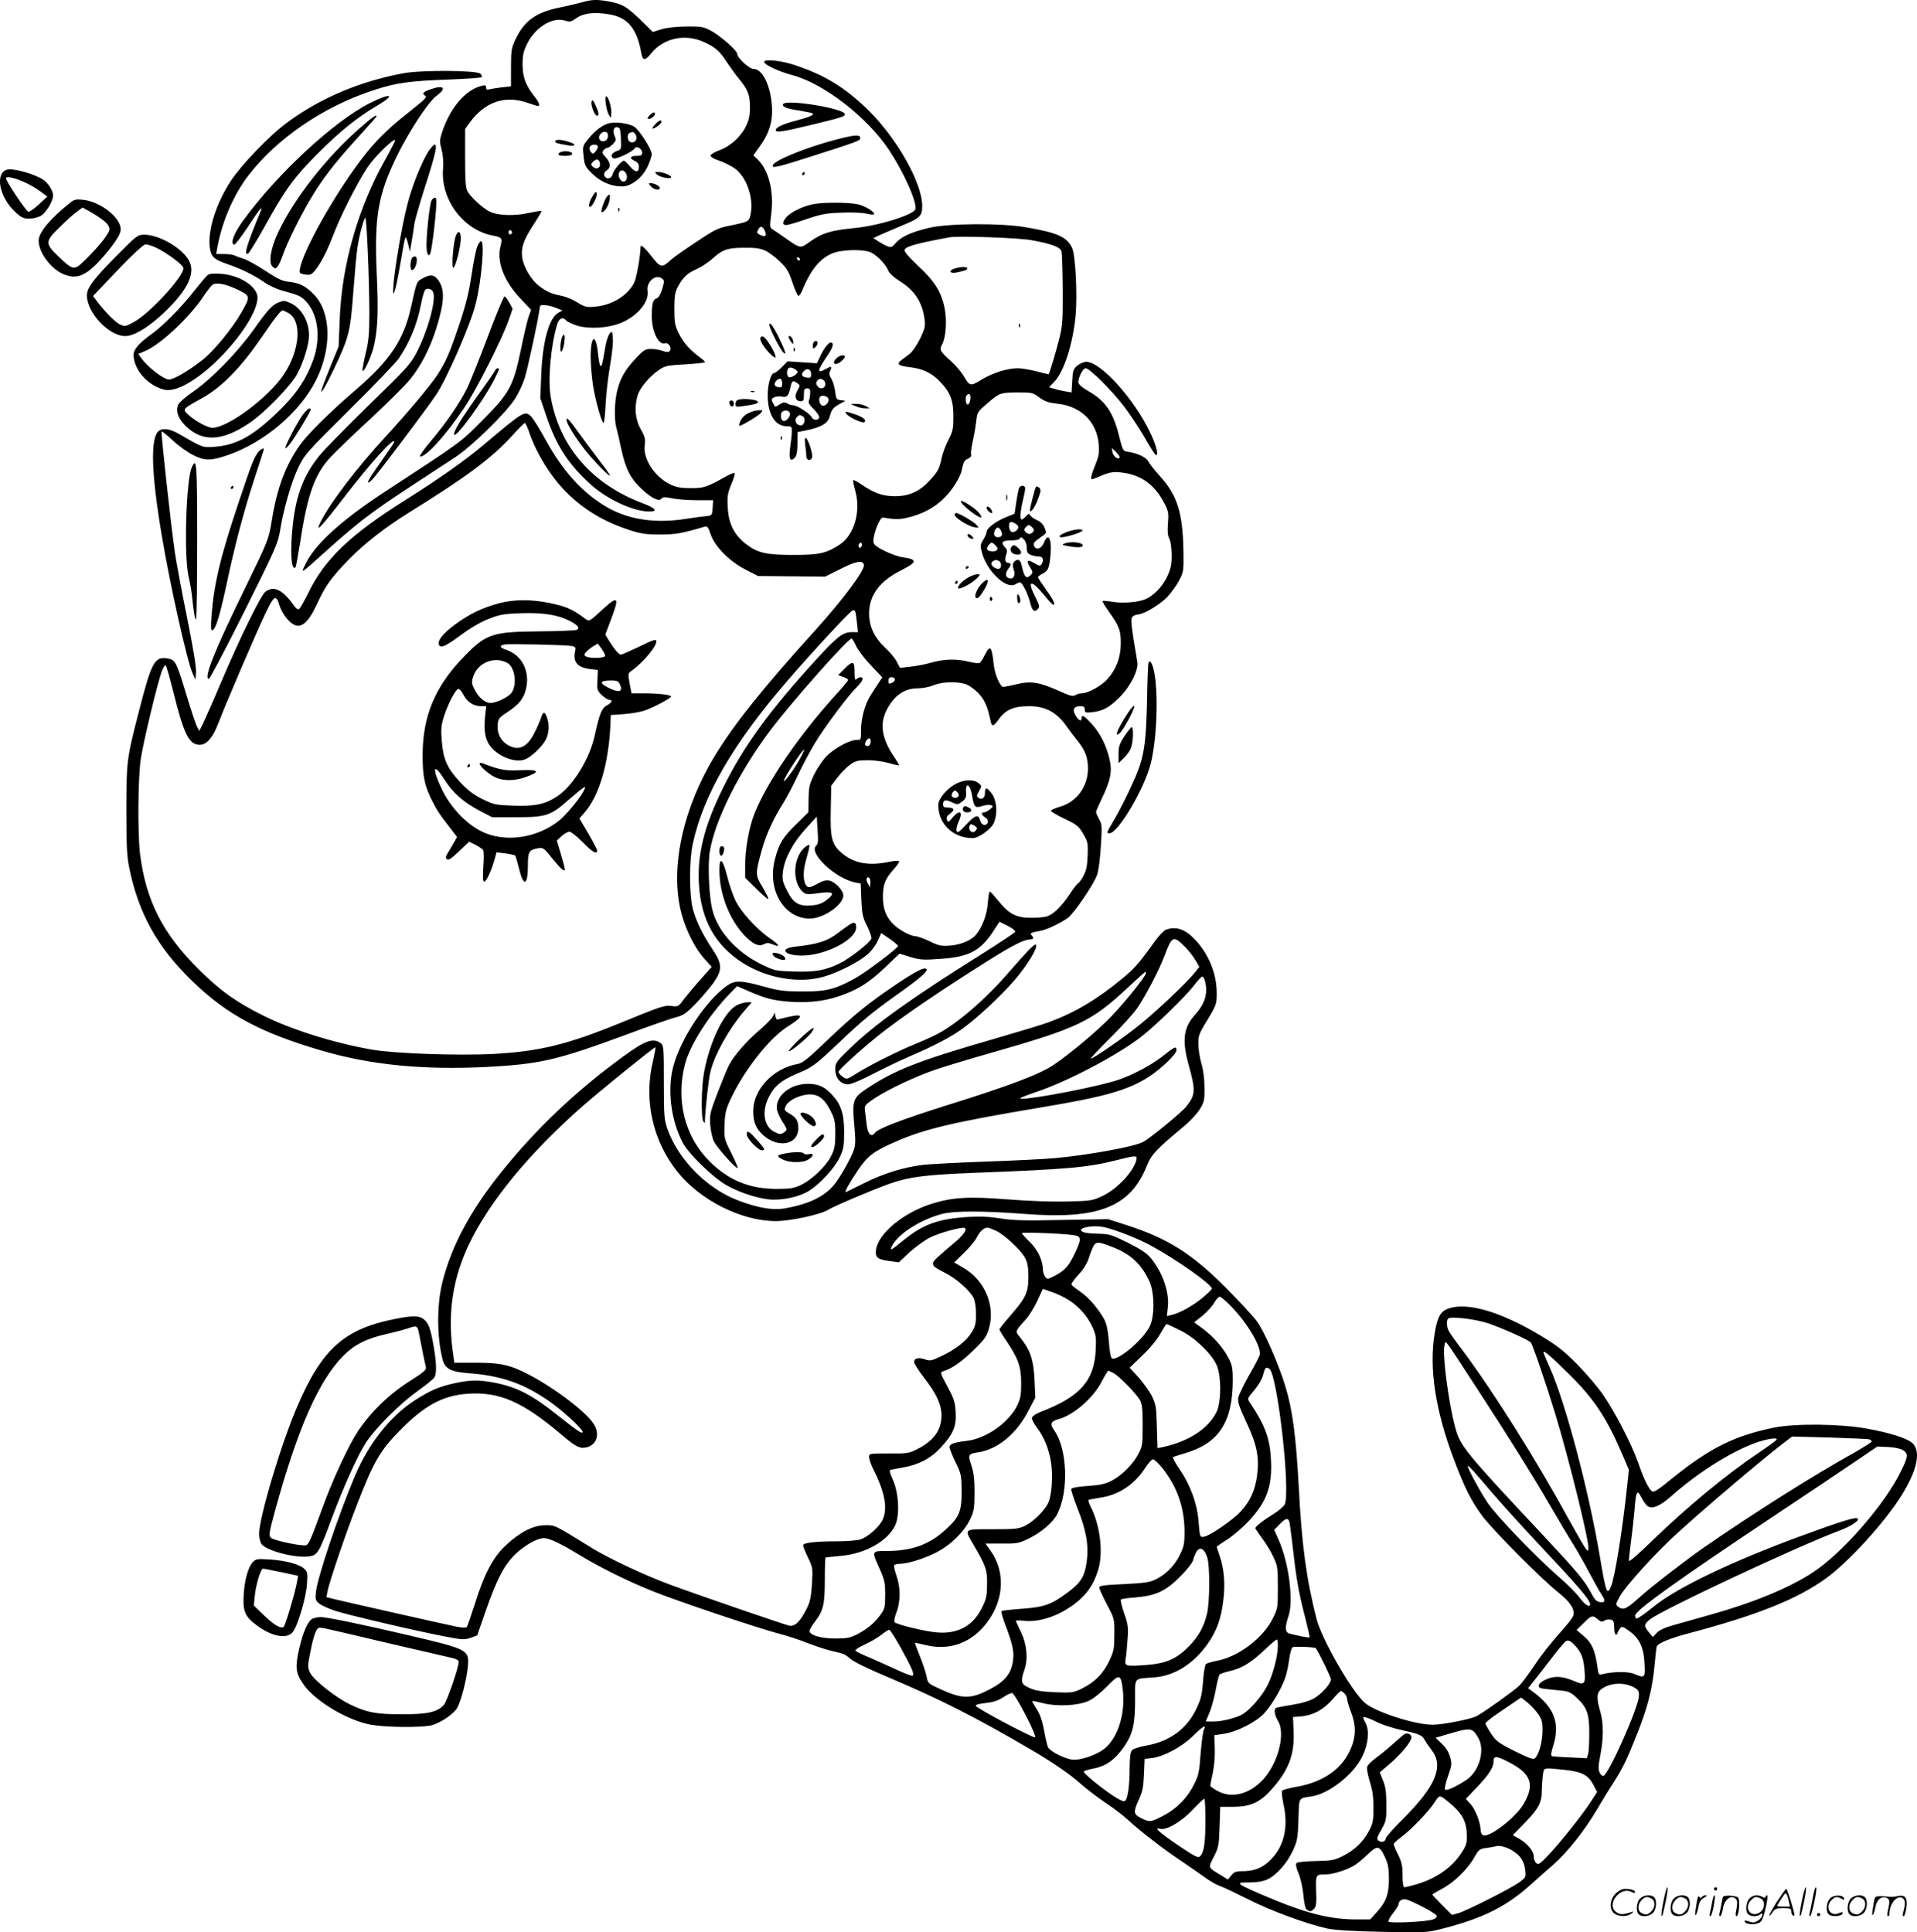 <?xml version="1.0" encoding="UTF-8"?>
<svg xmlns="http://www.w3.org/2000/svg" version="1.0" viewBox="0 0 1191.134 1200.822" preserveAspectRatio="xMidYMid meet">
  <g transform="translate(-0.995,1200.868) scale(0.1,-0.1)" fill="#000000" stroke="none">
    <path d="M3625 11994 c-27 -7 -92 -23 -143 -33 -145 -31 -216 -83 -271 -201 -23 -49 -26 -67 -26 -171 l0 -117 -55 -6 c-30 -4 -64 -9 -77 -12 -17 -5 -23 -2 -23 11 0 14 -6 16 -27 10 -101 -24 -197 -137 -247 -291 -15 -46 -15 -57 -2 -106 9 -35 12 -78 9 -116 -17 -191 124 -382 308 -417 58 -11 62 -15 48 -69 -24 -94 23 -216 125 -323 l66 -70 -16 -44 c-8 -24 -30 -117 -48 -206 -47 -225 -71 -269 -241 -439 -137 -138 -127 -130 -600 -439 -268 -175 -432 -323 -493 -444 -37 -74 -43 -77 133 81 187 168 273 234 505 386 113 74 243 160 290 190 104 69 311 272 369 361 23 36 50 94 61 129 20 65 85 369 92 427 3 27 6 30 36 27 18 -1 50 -9 70 -18 l37 -15 -26 -14 c-57 -31 -98 -179 -106 -385 l-6 -145 37 -110 c61 -181 133 -295 266 -418 105 -98 272 -177 373 -177 58 0 42 20 -39 51 -313 117 -515 348 -571 654 -20 109 -2 320 39 458 12 39 36 49 57 23 6 -7 36 -21 67 -31 71 -22 186 -16 265 14 106 41 184 132 173 202 -9 56 49 106 89 77 16 -12 16 -17 2 -65 -10 -33 -22 -54 -34 -58 -24 -7 -31 -33 -31 -113 0 -93 42 -179 81 -167 23 8 47 -31 30 -48 -8 -8 -20 -8 -44 1 -18 7 -51 12 -72 12 -35 0 -46 -7 -92 -56 -67 -71 -98 -123 -117 -199 -18 -67 -21 -183 -6 -236 6 -20 19 -78 30 -130 27 -125 58 -186 130 -252 60 -56 107 -78 121 -56 5 9 20 10 65 1 31 -7 102 -12 156 -12 l99 0 -3 -47 c-3 -45 -5 -48 -33 -51 -16 -1 -77 -9 -134 -18 -187 -29 -349 -6 -483 69 -152 86 -277 221 -387 421 -34 63 -74 127 -87 142 -42 44 -44 43 -299 -172 -118 -99 -271 -207 -480 -339 -347 -217 -508 -371 -610 -582 -25 -50 -50 -95 -57 -99 -7 -5 -20 4 -32 22 -69 97 -123 124 -175 87 -29 -19 -162 -292 -281 -573 -45 -107 -94 -217 -107 -244 l-25 -50 -13 25 c-8 14 -37 101 -65 194 -64 212 -70 222 -117 231 -81 15 -101 -19 -178 -321 -78 -300 -80 -319 -80 -620 0 -221 3 -286 18 -360 57 -281 174 -493 391 -703 217 -210 423 -321 806 -433 304 -89 631 -121 1027 -101 332 18 434 42 868 202 132 49 267 97 300 105 53 14 68 25 131 90 39 40 88 99 110 130 53 78 52 113 -9 204 -65 98 -105 181 -124 258 -21 91 -21 292 1 396 65 302 250 623 586 1012 148 172 390 433 406 439 18 7 20 1 28 -71 l7 -63 -39 0 c-54 0 -88 -26 -214 -163 -296 -323 -458 -545 -589 -812 -115 -234 -158 -410 -146 -596 14 -219 101 -375 271 -484 152 -97 355 -131 508 -85 91 27 212 89 268 137 24 21 52 58 64 85 l21 48 53 -36 c28 -20 52 -40 52 -44 0 -14 -205 -168 -270 -203 -122 -67 -179 -81 -325 -80 -110 0 -145 5 -230 28 -149 42 -187 43 -236 9 -131 -91 -289 -327 -336 -504 -38 -144 -14 -335 59 -473 37 -69 178 -207 265 -260 71 -43 188 -83 268 -92 81 -9 193 15 255 55 69 45 157 141 188 207 24 51 27 70 27 158 0 113 -20 173 -78 233 -46 49 -84 65 -148 65 -105 0 -193 -68 -193 -148 0 -19 14 -53 34 -85 32 -50 33 -53 15 -66 -24 -18 -29 -17 -65 1 -62 32 -78 122 -36 210 33 70 79 110 175 150 99 41 114 52 261 191 147 140 211 193 373 308 133 95 186 141 174 152 -14 14 -63 -11 -189 -95 -172 -116 -261 -188 -434 -353 -117 -112 -148 -137 -180 -142 -152 -28 -274 -159 -274 -293 0 -68 18 -110 63 -150 94 -83 217 -58 217 44 0 46 -12 67 -55 91 -33 20 -34 23 -23 47 14 32 73 63 130 71 65 8 106 -19 146 -95 29 -57 32 -71 32 -149 0 -74 -4 -94 -27 -140 -33 -64 -119 -146 -188 -178 -42 -20 -66 -24 -151 -24 -166 0 -298 54 -415 171 -154 153 -211 377 -154 601 31 121 147 304 279 441 l46 47 37 -16 c120 -53 161 -66 240 -76 131 -16 254 -6 357 30 117 40 183 82 287 180 l88 84 48 -15 c80 -25 94 -26 215 -17 173 13 242 51 324 178 l34 52 51 -25 c28 -14 49 -31 47 -37 -2 -6 -99 -70 -215 -143 -425 -266 -663 -436 -810 -580 -89 -86 -93 -92 -93 -133 0 -53 33 -92 80 -92 18 0 80 26 153 64 67 35 172 85 232 111 148 63 256 120 327 172 96 71 235 200 319 297 79 91 151 208 136 223 -9 8 -45 -29 -177 -180 -138 -160 -321 -317 -441 -377 -32 -17 -92 -43 -133 -60 -98 -39 -283 -131 -363 -182 -62 -39 -63 -39 -87 -21 -14 10 -26 23 -26 30 0 12 124 126 240 220 144 116 396 287 705 481 134 84 209 122 243 122 24 0 28 10 11 27 -12 12 -4 16 61 28 41 9 122 48 166 80 38 29 158 205 180 265 10 27 19 98 24 180 8 123 7 138 -11 168 -10 18 -19 38 -19 44 0 5 16 42 35 82 55 112 67 172 49 246 -20 86 -57 160 -110 219 -48 53 -64 62 -64 35 0 -22 -19 -13 -37 18 -22 35 -11 58 27 58 24 0 30 -4 30 -21 0 -20 4 -21 49 -16 66 8 104 29 168 93 66 65 118 169 110 217 -41 242 -44 272 -28 285 8 6 22 12 31 12 35 0 139 62 183 109 25 27 58 73 73 102 28 52 29 59 27 184 -4 235 -38 344 -142 460 -34 38 -69 81 -76 96 -14 27 -72 53 -134 61 -22 3 -27 13 -47 94 -36 149 -85 221 -190 281 -42 24 -64 44 -64 55 0 33 28 88 46 88 23 0 155 -130 235 -233 37 -48 96 -137 131 -197 34 -61 66 -110 71 -110 17 0 0 65 -37 141 -99 209 -307 439 -397 439 -15 0 -40 -11 -56 -24 -24 -21 -28 -32 -31 -95 l-4 -71 -37 6 c-20 3 -51 10 -69 16 l-34 10 31 32 c61 63 117 235 134 413 12 135 -1 381 -23 424 -35 67 -92 92 -285 125 -154 27 -480 25 -601 -3 -111 -26 -176 -56 -209 -95 -23 -27 -28 -29 -53 -19 -15 6 -40 20 -57 31 l-29 19 54 25 c30 13 91 39 134 57 102 42 116 56 116 118 0 143 -159 423 -338 598 -146 141 -269 216 -457 278 -82 27 -182 38 -187 20 -5 -16 89 -61 177 -84 194 -52 465 -262 599 -465 90 -136 172 -317 164 -366 -5 -35 -230 -105 -382 -119 -143 -14 -198 -31 -270 -82 -66 -47 -59 -48 -162 24 -33 23 -68 47 -77 52 -14 9 -15 20 -5 95 18 138 -16 274 -86 339 l-25 24 44 62 c58 81 80 162 70 259 -12 124 -60 216 -113 216 -27 0 -102 70 -102 95 0 20 -111 117 -167 145 -42 22 -60 25 -148 24 -62 -1 -121 -7 -154 -17 l-55 -17 -75 74 c-88 84 -114 100 -196 115 -75 14 -108 13 -170 -5z m169 -74 c117 -19 174 -89 201 -242 8 -48 24 -48 62 0 77 95 211 123 328 69 73 -34 97 -56 143 -127 20 -30 52 -75 73 -100 57 -69 69 -101 69 -178 0 -53 -6 -79 -26 -120 -32 -65 -98 -124 -166 -148 -29 -11 -53 -25 -53 -33 0 -8 23 -21 54 -31 29 -10 72 -31 95 -47 74 -51 121 -185 100 -286 -10 -46 -10 -46 -136 -72 -69 -14 -92 -26 -205 -102 -71 -47 -139 -95 -153 -108 -58 -53 -64 -52 -121 20 -46 59 -69 78 -69 58 -1 -58 -25 -193 -40 -222 -40 -79 -137 -139 -242 -148 -53 -5 -63 -3 -110 26 -28 18 -72 36 -97 41 -63 12 -89 23 -138 59 -50 36 -98 116 -108 177 -9 61 7 110 69 205 30 46 53 85 51 87 -2 2 -38 -4 -81 -13 -89 -20 -194 -16 -244 10 -43 22 -118 92 -136 126 -11 21 -14 72 -14 207 l0 179 28 39 c95 130 219 173 359 124 32 -11 61 -20 65 -20 16 0 8 23 -21 59 -55 70 -73 119 -74 197 0 59 5 82 27 128 51 105 158 171 236 147 30 -9 39 -8 65 11 47 35 113 44 209 28z m968 -1345 c14 -32 5 -41 -27 -27 -22 10 -24 15 -15 32 14 27 28 25 42 -5z m-1570 -10 c0 -5 -5 -11 -11 -13 -6 -2 -11 4 -11 13 0 9 5 15 11 13 6 -2 11 -8 11 -13z m3228 -49 c128 -24 179 -43 186 -71 3 -13 6 -120 7 -237 1 -190 -1 -223 -21 -303 -18 -73 -60 -214 -66 -222 -1 -1 -35 7 -76 18 -40 10 -92 19 -115 19 -66 0 -155 -28 -225 -70 -72 -44 -74 -43 -114 25 -14 23 -49 64 -79 91 -69 63 -71 68 -52 104 22 42 29 143 16 215 -19 105 -62 175 -162 267 -49 46 -89 90 -89 100 0 23 59 41 280 82 54 10 428 -3 510 -18z m-1655 -65 c22 -10 63 -41 91 -68 43 -41 55 -62 78 -131 15 -45 32 -82 37 -82 5 0 14 12 21 28 53 130 108 200 187 235 60 26 201 29 246 5 40 -21 91 -76 104 -111 7 -17 34 -42 75 -68 90 -56 138 -131 151 -235 5 -43 2 -58 -28 -120 -19 -39 -47 -80 -63 -93 -16 -12 -40 -31 -54 -41 -32 -25 -19 -35 58 -44 75 -9 132 -36 180 -86 66 -67 87 -120 86 -220 0 -75 -3 -92 -31 -145 -17 -33 -36 -84 -42 -113 -14 -67 -23 -84 -74 -139 -62 -68 -127 -97 -212 -98 -79 0 -129 17 -208 70 -28 19 -53 33 -55 30 -3 -2 3 -33 13 -69 35 -127 -8 -272 -96 -331 -84 -55 -128 -65 -288 -65 -172 0 -222 12 -295 67 -74 57 -109 127 -114 227 -4 71 -1 89 22 145 15 35 24 66 21 69 -4 4 -25 -4 -48 -17 -128 -71 -139 -75 -222 -76 -61 0 -91 5 -126 21 -99 46 -174 159 -163 245 5 39 2 54 -25 101 -34 61 -41 136 -19 210 14 46 73 117 132 157 37 26 52 29 161 35 66 4 122 10 125 13 3 2 -9 14 -25 26 -67 49 -106 92 -135 149 -27 55 -30 70 -30 157 0 79 4 104 21 136 32 60 58 85 119 112 30 14 74 43 98 65 61 56 93 67 197 67 67 1 100 -4 130 -18z m216 -54 c-1 -12 -15 -9 -19 4 -3 6 1 10 8 8 6 -3 11 -8 11 -12z m1488 -859 c34 -25 57 -32 109 -38 147 -14 248 -113 259 -254 4 -50 1 -72 -21 -125 -25 -62 -32 -91 -21 -91 3 0 22 7 43 16 71 31 95 34 161 23 110 -17 191 -80 247 -191 24 -46 26 -60 21 -123 -4 -50 -1 -78 9 -95 8 -15 13 -56 14 -100 0 -62 -5 -85 -28 -135 -30 -63 -84 -119 -137 -141 -46 -19 -142 -26 -205 -15 -30 5 -57 7 -59 5 -3 -2 13 -30 36 -62 69 -97 77 -120 77 -202 0 -85 -27 -159 -83 -222 -35 -40 -121 -88 -158 -88 -13 0 -31 -5 -41 -11 -15 -10 -34 -5 -100 25 -122 55 -175 64 -264 43 -40 -10 -78 -17 -84 -17 -19 0 -52 74 -59 135 -13 120 -22 129 -56 63 -12 -24 -26 -46 -32 -49 -5 -4 -35 -1 -66 7 -79 19 -155 17 -233 -5 -37 -11 -96 -22 -132 -26 l-64 -7 -20 38 c-11 22 -44 61 -72 87 -67 63 -100 132 -100 213 0 113 65 201 199 268 101 52 104 67 12 81 -58 8 -168 60 -181 85 -16 29 33 166 57 162 78 -13 106 -12 161 2 124 31 217 97 283 199 21 32 41 72 44 90 12 57 15 64 40 75 15 7 22 17 19 25 -3 8 1 43 9 78 8 35 18 92 22 125 6 59 9 64 63 110 81 71 86 73 193 74 91 0 97 -1 138 -32z m-429 3 c0 -28 -11 -52 -21 -45 -10 6 -12 48 -2 57 12 13 23 7 23 -12z m-2744 -213 c9 -29 30 -80 47 -113 125 -252 312 -414 577 -500 71 -23 102 -28 190 -28 99 0 133 6 276 48 19 6 24 0 39 -45 25 -76 114 -167 215 -220 l80 -41 209 -2 208 -2 96 48 c97 49 139 56 145 25 6 -33 -130 -216 -304 -408 -323 -356 -508 -588 -628 -788 -203 -339 -278 -718 -196 -991 30 -100 82 -200 135 -259 l47 -52 -69 -78 c-38 -42 -82 -95 -99 -117 -38 -52 -40 -54 -83 -48 -41 6 -66 -3 -320 -107 -326 -133 -499 -175 -779 -191 -224 -12 -617 2 -758 26 -237 41 -504 125 -678 212 -172 86 -268 155 -402 288 -224 223 -327 427 -364 717 -15 125 -13 476 5 592 17 110 107 485 132 547 8 22 19 37 23 32 5 -4 26 -80 48 -168 65 -261 97 -325 163 -325 43 0 81 44 115 133 43 113 230 550 290 676 59 124 69 130 93 50 7 -22 28 -58 48 -80 66 -73 118 -45 184 99 51 110 86 160 194 271 98 101 226 201 379 296 355 220 515 339 641 479 38 42 73 76 76 76 4 0 15 -24 25 -52z m3670 -165 c-12 -12 -41 12 -44 38 l-4 24 28 -27 c15 -15 25 -31 20 -35z m-1602 -548 c-4 -8 -10 -13 -15 -10 -4 3 -6 12 -3 20 4 8 10 13 15 10 4 -3 6 -12 3 -20z m-35 -620 c11 -25 52 -79 91 -120 l72 -76 -18 -27 c-10 -15 -32 -49 -50 -77 -39 -59 -64 -147 -64 -227 0 -57 0 -58 -28 -58 -46 0 -147 -57 -193 -108 -23 -26 -56 -76 -73 -112 -27 -56 -31 -77 -32 -147 l-1 -82 -75 -74 c-84 -81 -108 -121 -133 -218 -50 -189 55 -368 216 -369 85 0 209 85 209 144 0 31 -49 83 -85 92 -22 5 -41 0 -77 -20 -38 -21 -52 -25 -63 -16 -24 20 -28 84 -10 152 32 117 32 115 4 97 -80 -54 -92 -219 -21 -283 19 -16 29 -17 89 -9 102 15 118 3 57 -43 -26 -20 -51 -29 -91 -32 -80 -7 -115 14 -154 94 -28 56 -30 68 -24 119 11 81 62 177 142 264 l68 75 5 -85 c5 -63 3 -87 -8 -95 -52 -45 119 -206 244 -230 l32 -6 4 -101 c4 -90 8 -109 36 -164 17 -34 29 -69 26 -78 -11 -27 -136 -125 -200 -155 -87 -42 -149 -53 -283 -49 -115 4 -119 5 -205 47 -152 76 -268 206 -300 337 -21 86 -29 277 -16 360 31 194 182 497 378 757 129 172 480 568 503 568 4 0 17 -20 28 -45z m241 -209 c0 -8 -7 -17 -16 -20 -23 -9 -24 -8 -24 14 0 13 7 20 20 20 11 0 20 -6 20 -14z m434 -27 c22 -6 56 -29 81 -54 41 -41 61 -85 80 -177 7 -38 19 -35 52 12 41 58 92 80 187 80 104 0 173 -38 236 -129 14 -20 42 -57 62 -82 50 -61 68 -107 68 -176 0 -113 -70 -208 -175 -238 -30 -9 -55 -20 -55 -25 0 -5 38 -28 85 -50 76 -36 88 -46 115 -93 29 -49 31 -57 28 -137 -3 -67 -9 -94 -28 -128 -13 -23 -27 -42 -31 -42 -4 0 -28 -31 -53 -69 -52 -78 -103 -127 -144 -138 -15 -5 -58 -8 -97 -8 -90 0 -135 23 -198 101 -26 32 -51 60 -56 62 -5 1 -10 -30 -13 -70 -5 -73 -36 -156 -77 -202 -28 -32 -93 -59 -158 -64 -55 -4 -69 -1 -127 27 -36 17 -74 31 -86 31 -28 0 -98 36 -133 69 -50 46 -71 98 -71 176 0 79 14 113 71 176 20 22 33 43 29 46 -4 4 -33 2 -64 -5 -125 -26 -217 -8 -290 54 -64 54 -74 94 -70 271 l3 149 40 52 c21 29 57 64 78 79 34 24 49 27 111 27 39 0 97 -8 130 -18 32 -9 60 -16 62 -14 2 2 -15 31 -37 63 -71 107 -84 199 -38 285 46 87 108 130 188 131 31 0 76 8 101 19 51 21 136 25 194 9z m-584 -358 c0 -22 -15 -35 -30 -26 -7 4 -7 13 0 26 14 25 30 25 30 0z m-2 -882 l-3 -24 -13 23 c-7 12 -10 27 -6 33 10 17 26 -6 22 -32z M3774 11365 c3 -25 11 -56 18 -68 l13 -22 3 24 c5 31 -17 111 -31 111 -6 0 -7 -17 -3 -45z M3686 11379 c-8 -20 18 -89 33 -89 15 0 13 18 -9 65 -13 30 -19 36 -24 24z M4045 11290 c-14 -16 -15 -20 -4 -20 16 0 39 19 39 32 0 14 -16 9 -35 -12z M4080 11235 c-13 -14 -19 -25 -14 -25 14 0 54 30 54 41 0 16 -16 10 -40 -16z M3788 11241 c-40 -13 -83 -46 -123 -96 -35 -43 -36 -45 -29 -107 6 -58 10 -66 54 -109 52 -51 118 -79 185 -79 59 0 129 56 161 128 13 30 24 62 24 71 -1 33 -77 152 -110 173 -37 22 -121 32 -162 19z m80 -94 c3 -67 3 -68 -28 -78 -31 -11 -40 -36 -16 -45 17 -6 117 42 129 62 11 20 47 -1 47 -26 0 -16 -7 -20 -35 -20 -41 0 -46 -16 -10 -32 16 -7 25 -19 25 -34 0 -39 -22 -40 -54 -1 -17 21 -35 37 -39 37 -16 0 -65 -59 -71 -85 -7 -29 -40 -34 -51 -7 -4 11 1 22 14 31 28 18 26 49 -6 83 -22 23 -24 30 -13 43 7 8 18 15 24 15 7 0 22 11 35 24 19 20 20 27 10 49 -14 32 -5 60 18 55 15 -3 19 -16 21 -71z m-83 33 c3 -6 3 -19 0 -30 -7 -23 -43 -27 -51 -5 -12 29 35 61 51 35z m176 -11 c14 -26 -8 -53 -34 -43 -20 7 -23 50 -4 57 21 9 26 7 38 -14z m-237 -68 c3 -5 -2 -19 -12 -31 -16 -20 -19 -20 -31 -6 -7 9 -11 23 -7 31 6 16 41 21 50 6z m14 -109 c4 -28 -24 -40 -44 -20 -14 13 -14 17 1 32 22 21 39 16 43 -12z m162 -61 c12 -23 3 -51 -16 -51 -18 0 -36 34 -28 54 8 22 31 20 44 -3z M3460 11130 c0 -10 14 -14 83 -25 49 -8 48 9 -2 23 -47 15 -81 15 -81 2z M3493 11063 c-7 -2 -13 -9 -13 -14 0 -12 77 -12 84 0 11 16 -41 27 -71 14z M4091 10925 c19 -19 89 -32 89 -17 0 12 -53 32 -84 32 -18 0 -19 -2 -5 -15z M4055 10850 c19 -21 55 -27 55 -10 0 12 -33 30 -56 30 -16 0 -16 -1 1 -20z M3692 10790 c-23 -36 -30 -76 -12 -65 17 10 41 65 38 83 -3 13 -10 8 -26 -18z M3781 10787 c-16 -20 -42 -97 -32 -97 17 0 42 39 48 74 6 38 2 44 -16 23z M3851 10704 c0 -11 3 -14 6 -6 3 7 2 16 -1 19 -3 4 -6 -2 -5 -13z M5937 10338 c-36 -13 -24 -31 16 -23 54 11 67 16 67 26 0 12 -47 10 -83 -3z M6341 9984 c0 -11 3 -14 6 -6 3 7 2 16 -1 19 -3 4 -6 -2 -5 -13z M4790 9989 c0 -20 70 -157 87 -171 14 -11 15 -10 8 12 -4 14 -23 55 -41 92 -33 65 -54 91 -54 67z M4735 9910 c-8 -13 24 -66 64 -104 41 -40 40 -16 -1 54 -34 55 -51 69 -63 50z M4910 9913 c0 -5 7 -18 15 -29 15 -18 15 -18 13 5 -3 23 -28 44 -28 24z M5067 9883 c-4 -3 -7 -15 -7 -26 0 -16 3 -17 15 -7 8 7 15 19 15 26 0 15 -12 19 -23 7z M5141 9854 c-11 -14 -28 -43 -37 -65 l-18 -38 -91 6 -92 6 -36 -37 c-20 -20 -41 -36 -47 -36 -20 0 -40 -69 -40 -138 0 -117 46 -192 117 -192 31 0 33 -2 33 -32 0 -18 -5 -62 -10 -98 -10 -72 -1 -95 27 -67 13 13 17 35 18 89 l0 71 63 13 c81 17 125 42 136 80 14 49 21 58 61 81 l38 21 -29 4 c-27 3 -29 7 -35 56 -4 29 -15 64 -24 78 -13 21 -15 31 -6 50 12 27 6 29 -29 9 -55 -31 -53 -12 6 76 42 60 49 89 24 89 -5 0 -18 -12 -29 -26z m-176 -154 c7 -12 -41 -44 -55 -35 -14 9 -13 52 3 58 13 5 43 -8 52 -23z m85 -17 c0 -21 -4 -24 -27 -21 -32 4 -39 20 -18 41 21 21 45 11 45 -20z m-180 -59 c0 -20 -4 -25 -22 -22 -28 4 -33 21 -13 42 21 20 35 12 35 -20z m268 -7 c-4 -26 -36 -30 -51 -5 -8 12 -7 21 2 32 18 22 53 3 49 -27z m-173 10 c17 -13 17 -15 -1 -46 -21 -36 -11 -66 22 -66 15 0 19 7 19 40 0 33 3 40 20 40 16 0 20 -6 19 -30 0 -16 -4 -37 -8 -46 -5 -12 3 -27 28 -51 20 -19 36 -42 36 -52 0 -20 -38 -22 -46 -1 -8 21 -91 75 -115 75 -10 0 -28 5 -38 12 -15 9 -24 8 -46 -6 -15 -10 -28 -16 -30 -14 -1 2 -7 13 -14 25 -9 19 -8 24 8 32 11 6 33 8 50 5 32 -7 42 5 55 69 7 30 14 33 41 14z m193 -98 c5 -25 -27 -52 -44 -38 -15 12 -19 41 -7 53 12 12 48 2 51 -15z m-240 -90 c4 -20 -25 -52 -42 -46 -16 5 -20 48 -4 58 19 13 42 6 46 -12z m80 -18 c20 -12 11 -56 -12 -56 -27 0 -43 29 -27 49 15 18 21 19 39 7z M4941 9834 c0 -11 3 -14 6 -6 3 7 2 16 -1 19 -3 4 -6 -2 -5 -13z M5205 9780 c-28 -31 -6 -46 28 -20 15 12 27 26 27 31 0 17 -37 9 -55 -11z M4678 9573 c7 -3 16 -2 19 1 4 3 -2 6 -13 5 -11 0 -14 -3 -6 -6z M4593 9523 c-7 -2 -13 -14 -13 -25 0 -18 4 -20 48 -13 68 9 92 16 92 25 0 16 -95 26 -127 13z M4542 9503 c5 -25 28 -28 28 -4 0 12 -6 21 -16 21 -9 0 -14 -7 -12 -17z M5325 9485 c17 -8 44 -14 60 -14 l30 0 -25 14 c-14 8 -41 14 -60 14 l-35 -1 30 -13z M4690 9453 c-40 -13 -63 -30 -77 -56 -8 -16 -12 -31 -9 -34 6 -6 119 61 136 82 10 13 9 15 -11 14 -13 0 -31 -3 -39 -6z M5270 9436 c17 -22 98 -59 110 -51 18 11 -7 32 -57 49 -58 20 -69 20 -53 2z M4861 9284 c0 -11 3 -14 6 -6 3 7 2 16 -1 19 -3 4 -6 -2 -5 -13z M5013 9245 c4 -26 7 -58 7 -71 0 -27 27 -33 36 -9 7 17 -23 112 -38 121 -8 5 -9 -8 -5 -41z M6343 8978 c-4 -7 -12 -47 -18 -88 l-11 -74 -53 -21 c-63 -26 -121 -69 -121 -92 0 -8 -9 -31 -21 -49 -18 -29 -19 -38 -9 -76 16 -60 52 -118 99 -161 46 -42 86 -55 112 -38 10 6 22 11 27 11 13 0 49 -71 62 -123 14 -55 26 -66 48 -44 14 15 12 22 -18 82 -51 101 -22 103 59 4 24 -30 48 -55 52 -57 22 -9 5 29 -41 92 -27 38 -50 72 -50 77 0 5 13 15 29 23 34 18 40 32 48 112 10 105 -13 148 -41 79 -16 -38 -49 -48 -61 -18 -6 18 -2 22 57 64 20 15 21 18 8 49 -9 21 -25 37 -46 46 -18 8 -37 21 -42 29 -7 14 -11 13 -27 -5 -10 -11 -22 -20 -27 -20 -12 0 -9 47 7 115 8 33 15 68 15 78 0 20 -25 23 -37 5z m-7 -239 c9 -16 -21 -43 -40 -36 -16 6 -22 47 -10 60 8 7 40 -8 50 -24z m93 -36 c-15 -17 -33 -17 -48 1 -9 11 -8 18 5 30 15 16 18 16 35 0 14 -13 16 -20 8 -31z m-199 7 c13 -25 5 -40 -20 -40 -22 0 -30 19 -18 43 12 23 25 22 38 -3z m144 -56 c9 -8 16 -31 16 -50 0 -28 5 -36 26 -44 14 -6 36 -10 50 -10 25 0 32 -22 15 -49 -7 -11 -15 -10 -43 7 -44 27 -54 18 -28 -24 19 -30 19 -33 4 -49 -28 -28 -40 -14 -58 68 -7 30 -27 35 -46 12 -9 -11 -9 -22 -1 -47 13 -37 -3 -63 -32 -52 -21 8 -21 32 -2 58 19 25 19 36 1 36 -20 0 -25 20 -14 52 8 21 6 31 -6 44 -30 30 -20 44 33 44 28 0 53 5 56 10 8 13 11 13 29 -6z m-171 -65 c-13 -13 -55 -8 -60 7 -2 7 4 19 13 29 16 15 18 15 38 -4 15 -15 17 -24 9 -32z m11 -65 c18 -7 22 -39 6 -49 -14 -8 -50 13 -50 30 0 7 6 16 13 18 6 3 13 6 14 6 1 1 8 -2 17 -5z M6297 8613 c-16 -16 -6 -43 19 -49 37 -9 51 9 25 35 -22 22 -33 26 -44 14z M6447 8983 c-7 -11 -37 -127 -37 -143 0 -27 30 13 50 68 18 48 19 57 7 70 -8 7 -17 10 -20 5z M6262 8915 c0 -16 2 -22 5 -12 2 9 2 23 0 30 -3 6 -5 -1 -5 -18z M5980 8893 c0 -20 116 -110 127 -99 4 3 -6 19 -20 34 -31 32 -107 78 -107 65z M6140 8852 c0 -11 22 -32 32 -32 5 0 4 9 -2 20 -11 20 -30 28 -30 12z M5942 8808 c7 -21 81 -67 118 -75 33 -6 34 -5 20 11 -17 21 -110 76 -128 76 -8 0 -12 -6 -10 -12z M6646 8705 c-48 -17 -69 -35 -40 -35 30 0 122 29 129 40 9 14 -43 11 -89 -5z M6022 8678 c3 -7 13 -15 24 -17 16 -3 17 -1 5 13 -16 19 -34 21 -29 4z M6625 8631 c-18 -7 -17 -9 10 -14 57 -12 98 -12 102 -1 7 21 -71 31 -112 15z M6010 8479 c0 -5 5 -7 10 -4 6 3 10 8 10 11 0 2 -4 4 -10 4 -5 0 -10 -5 -10 -11z M6034 8424 c-39 -19 -80 -61 -70 -71 10 -10 89 33 117 63 21 22 21 24 3 24 -10 0 -33 -7 -50 -16z M6112 8384 c-30 -30 -51 -79 -39 -90 10 -10 26 6 53 51 34 59 27 79 -14 39z M5945 8390 c-3 -5 -1 -10 4 -10 6 0 11 5 11 10 0 6 -2 10 -4 10 -3 0 -8 -4 -11 -10z M6330 8293 c0 -18 5 -33 10 -33 13 0 13 30 0 50 -7 11 -10 7 -10 -17z M6160 8284 c0 -8 5 -12 10 -9 6 4 8 11 5 16 -9 14 -15 11 -15 -7z M3112 8260 c-105 -28 -186 -67 -274 -132 -75 -55 -110 -100 -101 -125 9 -26 42 -11 134 57 60 45 123 82 174 102 71 28 94 32 205 36 134 4 226 -10 298 -47 53 -27 68 -46 45 -57 -10 -4 -117 -8 -238 -9 -294 -3 -328 -15 -480 -176 -165 -176 -238 -355 -239 -589 -1 -138 13 -200 65 -299 27 -53 38 -70 117 -172 l32 -42 -23 -41 c-13 -23 -30 -51 -37 -63 -11 -17 -12 -25 -3 -34 9 -9 27 3 75 49 l63 60 40 -20 c22 -12 43 -26 47 -32 4 -6 5 -53 1 -103 -4 -69 -3 -93 6 -93 13 0 46 71 64 138 l12 44 55 -7 c30 -4 58 -10 61 -13 3 -4 13 -38 23 -77 28 -120 56 -113 56 16 0 85 7 96 63 106 33 5 37 2 91 -66 52 -64 76 -85 76 -63 0 4 -11 46 -25 93 l-25 84 30 28 c17 15 38 27 48 27 10 0 47 -29 82 -65 62 -63 90 -79 90 -52 0 7 -25 55 -55 106 l-55 93 30 35 c93 105 152 305 163 553 l2 55 85 6 c47 4 104 14 128 23 57 20 162 77 162 86 0 11 -81 20 -170 20 l-76 0 -12 62 c-11 59 -10 62 11 77 74 52 161 157 155 187 -2 12 -25 4 -106 -36 -57 -27 -108 -50 -114 -50 -13 0 -41 34 -73 85 l-24 40 34 90 c53 140 47 154 -38 78 -107 -97 -91 -91 -139 -56 -69 49 -106 64 -202 84 -115 24 -221 23 -314 -1z m450 -266 c24 -5 27 -9 21 -34 -13 -68 15 -100 97 -110 l45 -5 -3 -62 c-4 -58 -2 -65 26 -93 17 -16 38 -30 46 -30 26 0 18 -18 -13 -35 -32 -16 -47 -54 -76 -188 -31 -143 -134 -311 -231 -376 -77 -51 -139 -64 -275 -59 -111 4 -121 6 -192 41 -55 27 -91 55 -137 104 -81 86 -106 143 -115 256 -6 75 -4 97 14 155 25 76 70 164 88 169 7 3 21 -14 33 -36 22 -45 63 -71 110 -71 l31 0 -7 -64 c-10 -94 2 -150 38 -192 54 -62 153 -97 210 -75 39 15 106 79 129 122 21 43 24 91 8 138 -14 41 -25 39 -39 -6 -7 -21 -26 -64 -43 -96 -44 -85 -99 -107 -164 -67 -42 25 -65 71 -61 123 3 38 7 45 59 79 76 50 105 87 119 153 22 106 -29 203 -124 235 -41 13 -46 26 -13 33 27 6 381 -2 419 -9z m208 -61 c0 -15 -96 -18 -119 -4 -13 8 -13 12 0 27 8 9 27 25 43 35 l30 18 23 -31 c13 -18 23 -38 23 -45z m-608 -44 c50 -27 63 -144 22 -191 -24 -26 -91 -57 -125 -58 -35 0 -75 33 -100 83 -18 35 -20 46 -10 77 26 89 131 133 213 89z m700 -134 c20 -44 -3 -53 -62 -25 -69 32 -67 50 7 50 37 0 45 -4 55 -25z m-1091 -590 c52 -83 119 -142 218 -194 l79 -41 154 0 c182 0 211 10 323 110 39 34 78 66 88 72 17 9 17 8 3 -20 -24 -46 -109 -149 -152 -183 -128 -102 -310 -135 -453 -80 -108 41 -222 157 -281 286 -58 125 -45 155 21 50z M2990 7263 c0 -17 64 -72 102 -87 48 -21 112 -20 174 0 106 36 98 52 -23 46 -96 -4 -128 2 -235 43 -10 4 -18 3 -18 -2z M2915 7250 c-3 -5 -1 -10 4 -10 6 0 11 5 11 10 0 6 -2 10 -4 10 -3 0 -8 -4 -11 -10z M5256 7851 l-38 -38 31 -11 c17 -6 31 -15 31 -19 0 -5 -37 -49 -82 -98 -225 -249 -420 -534 -499 -730 -35 -88 -59 -221 -59 -330 l0 -71 70 -69 c38 -38 72 -67 74 -64 3 3 -13 35 -35 73 -47 77 -47 82 -5 234 27 96 73 197 134 292 19 30 59 106 88 168 29 62 77 152 106 200 62 103 211 302 262 351 37 36 46 61 23 61 -7 0 -18 -5 -25 -12 -9 -9 -12 1 -12 45 0 69 -11 72 -64 18z m-276 -558 c-31 -59 -100 -153 -100 -137 0 17 115 194 126 194 3 0 -9 -26 -26 -57z M4480 6720 c0 -32 14 -40 24 -14 10 27 7 44 -9 44 -10 0 -15 -10 -15 -30z M4480 6600 c0 -147 62 -306 157 -406 52 -54 88 -70 120 -53 17 9 29 9 53 -1 52 -22 44 -4 -17 38 -82 56 -180 164 -214 236 -16 34 -39 101 -51 150 -28 110 -48 124 -48 36z M5288 6262 c-14 -9 -45 -32 -69 -50 -69 -53 -126 -71 -271 -87 -100 -11 -64 -55 44 -55 146 0 338 99 338 175 0 32 -12 37 -42 17z M4810 6082 c0 -14 21 -29 53 -37 28 -8 36 5 14 23 -18 15 -67 26 -67 14z M5952 7139 c-57 -29 -112 -94 -112 -133 0 -118 92 -206 214 -206 37 0 116 57 132 96 23 55 18 133 -11 177 -31 44 -45 47 -45 8 0 -31 -18 -45 -41 -30 -12 7 -11 14 4 41 18 32 18 33 -3 50 -30 24 -86 23 -138 -3z m99 -80 c11 -67 18 -74 63 -59 20 6 45 9 54 5 15 -6 14 -9 -7 -26 -13 -10 -29 -19 -37 -19 -21 0 -17 -16 8 -32 15 -10 19 -20 15 -32 -10 -24 -40 -16 -47 13 -10 41 -30 36 -86 -24 -44 -48 -55 -55 -60 -41 -4 10 1 33 10 52 32 68 12 87 -35 32 -25 -30 -28 -31 -35 -14 -5 14 0 24 19 38 32 23 27 38 -14 38 -22 0 -29 5 -29 19 0 29 15 33 54 14 35 -16 37 -16 64 4 20 15 26 28 25 49 -7 78 25 64 38 -17z m-85 2 c-9 -14 -33 -14 -41 -1 -4 6 -1 18 6 26 11 13 14 13 27 0 8 -8 11 -19 8 -25z m114 -200 c0 -5 -6 -14 -14 -20 -17 -14 -41 11 -32 34 4 13 10 14 26 5 11 -6 20 -14 20 -19z M5995 6990 c-9 -15 4 -30 25 -30 27 0 34 17 11 29 -24 13 -28 14 -36 1z M2520 11554 c-272 -50 -519 -154 -726 -307 -106 -77 -282 -260 -348 -360 -94 -142 -148 -314 -132 -422 9 -54 26 -69 112 -99 83 -28 160 -66 227 -112 27 -19 75 -41 106 -50 106 -29 119 -35 146 -62 81 -80 101 -230 51 -370 -41 -114 -97 -200 -194 -298 -169 -169 -277 -232 -419 -242 -77 -5 -70 -7 -225 82 -52 30 -99 36 -122 16 -53 -43 -46 -266 20 -654 51 -305 158 -782 191 -853 l17 -38 4 47 c2 30 -19 157 -57 345 -33 164 -67 345 -75 403 -24 166 -87 742 -82 747 2 3 34 -22 69 -55 36 -34 93 -75 128 -92 71 -36 109 -36 214 0 226 78 448 266 548 465 100 200 95 423 -13 534 -50 51 -88 71 -153 78 -42 4 -70 17 -147 68 -52 34 -113 68 -135 75 -22 7 -48 16 -57 21 -10 5 -40 9 -67 9 l-48 0 8 45 c30 159 99 320 190 440 177 232 469 432 780 533 144 47 224 58 484 67 99 4 184 10 188 14 4 4 0 14 -9 22 -26 21 -361 23 -474 3z M2683 11453 c-43 -15 -52 -26 -33 -38 16 -10 6 -19 -114 -115 -124 -98 -202 -177 -287 -290 -167 -223 -352 -552 -375 -669 -6 -26 -3 -31 19 -36 14 -4 33 -5 43 -3 30 6 93 110 139 232 50 132 151 332 220 437 41 61 159 178 170 167 2 -2 -27 -60 -65 -128 -166 -296 -266 -649 -279 -980 l-7 -175 -43 -105 c-24 -58 -49 -123 -57 -145 -24 -70 12 -13 73 115 91 192 100 227 118 470 9 118 20 244 26 280 11 76 39 179 49 185 8 5 25 -382 25 -595 0 -129 -4 -171 -24 -253 -13 -54 -21 -100 -18 -103 10 -10 57 94 71 158 23 101 28 219 17 440 -16 358 7 493 123 733 78 159 198 342 249 379 66 48 44 69 -40 39z M2310 11369 c-225 -113 -585 -447 -794 -738 -55 -77 -76 -136 -51 -143 6 -1 42 46 82 106 82 125 101 147 79 93 -86 -209 -102 -264 -75 -255 6 2 53 78 103 168 129 233 183 307 331 455 135 136 247 226 365 295 122 72 93 85 -40 19z M4876 11362 c-10 -16 21 -29 104 -41 41 -7 76 -14 79 -17 10 -10 -18 -22 -99 -44 -86 -22 -130 -43 -130 -60 0 -17 40 -11 227 34 185 45 203 51 203 65 0 35 -364 95 -384 63z M2245 11212 c-207 -181 -409 -439 -507 -648 -48 -102 -61 -190 -33 -214 15 -13 19 -12 32 5 7 11 22 42 31 70 24 70 104 234 167 340 74 127 153 229 293 383 67 73 122 135 122 138 0 13 -25 -4 -105 -74z M5205 11141 c-182 -47 -382 -128 -393 -159 -7 -21 24 -14 222 49 312 100 321 103 321 119 0 24 -32 22 -150 -9z M2674 11071 c-43 -66 -105 -220 -134 -337 -31 -119 -75 -376 -85 -489 -10 -117 12 -53 41 117 14 84 28 160 31 168 4 9 11 -6 18 -35 l12 -50 11 65 c6 36 14 85 17 110 4 25 34 128 66 229 64 198 78 261 60 261 -6 0 -22 -18 -37 -39z M50 10953 c-73 -27 -42 -173 55 -262 38 -35 51 -41 87 -41 25 0 56 8 74 19 31 19 74 91 74 125 0 28 -28 73 -59 96 -55 38 -195 77 -231 63z m115 -78 c28 -12 70 -37 95 -55 l44 -33 -53 -49 c-29 -27 -58 -47 -65 -45 -16 5 -146 199 -139 210 7 11 58 0 118 -28z M4995 10930 c-3 -5 -1 -10 4 -10 6 0 11 5 11 10 0 6 -2 10 -4 10 -3 0 -8 -4 -11 -10z M2691 10762 c-11 -21 -31 -198 -31 -277 0 -53 12 -79 24 -50 12 33 42 293 37 333 -2 18 -19 15 -30 -6z M440 10744 c-121 -97 -190 -181 -190 -231 0 -73 76 -176 156 -209 87 -36 147 -7 259 125 65 78 95 126 95 154 0 74 -126 173 -234 184 -46 5 -56 2 -86 -23z m215 -107 c22 -18 35 -37 35 -52 0 -26 -64 -107 -153 -194 -66 -64 -72 -64 -162 22 -87 83 -86 95 8 186 39 39 87 82 106 95 l34 25 49 -27 c27 -15 64 -40 83 -55z M5063 10740 c-66 -13 -141 -50 -168 -82 -26 -31 -25 -48 2 -48 8 0 63 16 121 36 91 31 124 38 217 41 61 3 130 0 155 -5 24 -6 47 -8 50 -6 12 12 -53 53 -100 63 -58 13 -215 13 -277 1z M2841 10539 c-16 -47 -27 -207 -13 -194 15 13 43 124 45 177 2 50 -17 61 -32 17z M743 10428 c-155 -157 -193 -208 -193 -256 1 -108 137 -252 239 -252 65 0 183 81 294 200 111 120 142 211 94 281 -51 76 -184 149 -270 149 -41 0 -47 -4 -164 -122z m236 42 c66 -31 171 -109 171 -128 0 -53 -211 -283 -309 -335 -46 -26 -56 -28 -81 -17 -30 12 -93 75 -144 142 l-28 37 153 161 c100 104 161 160 174 160 11 0 40 -9 64 -20z M2976 10478 c-8 -18 -24 -98 -36 -178 -16 -110 -35 -185 -77 -310 -60 -179 -84 -233 -138 -315 -47 -70 -183 -232 -322 -383 -174 -189 -335 -400 -397 -519 -44 -86 -6 -47 139 141 168 219 316 382 315 349 0 -4 -39 -62 -85 -127 -82 -114 -99 -151 -54 -110 22 19 336 436 398 528 65 95 214 436 246 564 37 145 58 392 34 392 -5 0 -16 -15 -23 -32z M2572 10408 c-14 -14 -16 -78 -2 -78 22 0 41 72 22 84 -5 3 -14 0 -20 -6z M1299 10298 c-9 -7 -50 -56 -91 -108 -79 -99 -185 -206 -253 -255 -83 -60 -115 -97 -115 -132 0 -91 89 -192 191 -216 73 -18 209 61 344 197 140 142 235 294 235 375 0 69 -111 140 -228 148 -47 3 -72 1 -83 -9z m191 -91 c77 -38 77 -40 19 -142 -56 -98 -172 -240 -242 -294 -88 -69 -177 -121 -208 -121 -31 0 -131 77 -168 129 l-22 30 47 20 c95 42 270 207 354 332 23 35 50 70 59 77 23 18 82 7 161 -31z M2638 10280 c-40 -22 -38 -17 -73 -175 -46 -209 -130 -335 -350 -524 -152 -130 -292 -269 -340 -336 -90 -126 -143 -267 -176 -470 -20 -120 -20 -121 -168 -425 -192 -393 -258 -560 -223 -560 6 0 105 188 220 418 190 381 209 424 221 497 21 133 70 305 113 395 39 82 48 93 317 360 153 151 291 295 308 320 69 102 115 214 139 339 8 41 19 80 25 87 14 17 46 6 52 -18 15 -56 -38 -242 -105 -371 -37 -71 -63 -100 -295 -325 -139 -136 -279 -278 -310 -317 -96 -120 -142 -239 -163 -420 -19 -168 -11 -299 16 -272 3 3 16 76 30 162 45 295 91 421 191 526 32 34 143 141 247 237 104 97 213 205 242 241 67 81 123 189 163 313 53 169 57 248 13 307 -24 33 -48 36 -94 11z M3041 9917 c-52 -138 -110 -283 -129 -322 -45 -91 -132 -218 -227 -330 -41 -49 -71 -91 -66 -93 32 -11 164 135 276 303 77 114 236 430 277 548 l23 67 -20 37 c-11 20 -24 38 -30 40 -5 1 -52 -111 -104 -250z M1740 10129 c-39 -16 -66 -45 -154 -169 -98 -138 -260 -305 -374 -384 -46 -31 -88 -68 -94 -81 -18 -39 -2 -87 45 -133 104 -102 228 -97 397 18 93 62 258 232 297 305 40 76 73 185 73 240 0 88 -49 172 -117 201 -37 16 -39 16 -73 3z m59 -64 c89 -45 76 -231 -25 -383 -95 -143 -348 -332 -445 -332 -28 0 -108 43 -147 80 -40 37 -43 34 88 107 119 67 237 188 364 373 87 127 120 170 133 170 2 0 17 -7 32 -15z M3799 9937 c-9 -9 -22 -47 -28 -84 -18 -108 -22 -123 -30 -118 -5 2 -11 35 -15 72 -13 134 -46 122 -46 -17 0 -47 7 -128 15 -180 16 -97 54 -230 65 -230 4 0 10 53 13 118 3 64 16 171 27 236 12 66 20 142 18 169 -3 47 -4 50 -19 34z M3506 9921 c-13 -20 -20 -104 -8 -97 6 3 14 27 18 52 6 44 2 65 -10 45z M3087 9708 c-2 -7 -48 -74 -102 -148 -107 -150 -159 -234 -153 -252 9 -26 183 213 247 338 17 34 31 64 31 68 0 11 -18 6 -23 -6z M1889 9428 c-36 -50 -112 -198 -106 -205 3 -2 16 11 30 29 33 43 127 199 127 210 0 20 -22 5 -51 -34z M3530 9398 c0 -21 62 -120 119 -191 54 -67 151 -166 151 -153 0 4 -28 44 -63 89 -35 45 -91 121 -126 169 -65 91 -81 108 -81 86z M1618 9203 c-27 -31 -44 -73 -121 -304 -118 -350 -157 -515 -173 -718 -5 -75 -4 -93 6 -89 20 6 46 92 86 278 54 256 111 468 175 664 32 99 59 181 59 183 0 9 -19 1 -32 -14z M1202 9105 c-36 -78 -50 -555 -20 -680 9 -38 19 -97 22 -130 10 -96 17 -135 24 -135 4 0 7 218 7 485 0 486 -3 526 -33 460z M1445 8980 c-3 -5 -1 -10 4 -10 6 0 11 5 11 10 0 6 -2 10 -4 10 -3 0 -8 -4 -11 -10z M7146 7888 c-3 -7 -7 -116 -9 -243 -6 -258 -19 -340 -71 -463 -43 -99 -99 -212 -142 -283 -38 -64 -40 -69 -20 -69 53 0 217 278 256 433 40 159 49 459 18 585 -11 44 -25 62 -32 40z M7019 7579 c-65 -98 -90 -162 -50 -125 24 22 94 153 89 167 -2 6 -20 -13 -39 -42z M6997 7434 c-31 -48 -37 -65 -37 -112 l0 -56 31 30 c17 16 38 43 45 61 15 34 19 133 6 133 -4 0 -24 -25 -45 -56z M7253 6230 c-12 -5 -43 -37 -68 -72 -99 -138 -127 -169 -201 -230 -157 -130 -291 -210 -457 -272 -37 -14 -193 -61 -345 -105 -474 -137 -615 -193 -793 -312 -78 -53 -85 -72 -71 -220 9 -97 8 -127 -3 -158 -17 -50 -88 -175 -122 -215 -62 -75 -159 -121 -308 -147 -73 -13 -165 3 -285 48 -195 73 -373 251 -442 443 -21 61 -23 80 -23 293 0 214 -1 230 -20 243 -47 34 -96 17 -234 -84 -291 -212 -537 -445 -754 -715 -193 -240 -309 -456 -367 -682 -37 -143 -36 -350 1 -488 14 -54 52 -74 158 -82 205 -15 343 -63 503 -174 82 -56 208 -173 208 -191 0 -16 -30 4 -151 100 -162 130 -258 179 -397 206 -95 18 -145 18 -240 -2 -101 -21 -159 -46 -258 -110 -151 -99 -281 -264 -367 -464 -103 -243 -234 -632 -244 -724 -5 -49 -3 -54 22 -74 15 -12 62 -33 104 -46 87 -27 499 -124 674 -157 108 -21 121 -22 160 -9 l42 15 52 150 c68 194 112 281 178 348 56 57 142 107 184 107 34 0 103 -33 220 -104 125 -76 297 -162 454 -225 151 -61 651 -229 787 -265 52 -13 133 -40 180 -59 47 -18 110 -39 140 -46 86 -20 89 -21 125 -52 20 -18 117 -65 232 -113 319 -135 537 -245 878 -444 135 -78 256 -161 315 -215 36 -32 106 -86 155 -119 50 -33 113 -81 141 -107 76 -70 218 -180 324 -251 52 -35 121 -83 153 -106 31 -23 74 -48 94 -55 20 -6 99 -44 177 -83 141 -72 359 -152 491 -182 49 -10 152 -17 345 -21 273 -5 276 -5 377 21 250 64 397 138 548 276 40 36 102 91 138 122 86 76 191 208 268 338 34 58 81 135 105 171 58 91 83 142 148 307 64 161 94 279 107 427 5 55 11 105 13 111 8 21 83 52 202 83 429 114 677 214 854 344 142 105 359 343 464 510 94 151 121 263 76 320 -26 33 -137 70 -295 98 -161 29 -438 32 -569 6 -247 -50 -399 -125 -635 -315 -93 -76 -116 -90 -128 -80 -21 17 -50 77 -84 176 -43 121 -148 323 -222 428 -34 49 -107 133 -162 189 -82 82 -123 114 -232 179 -242 144 -447 203 -562 163 -50 -17 -69 -51 -86 -151 -37 -217 3 -482 120 -791 67 -177 107 -255 177 -350 66 -87 368 -392 466 -469 77 -61 109 -108 98 -147 -3 -13 -44 -65 -90 -115 -46 -51 -113 -136 -149 -191 -36 -54 -80 -114 -99 -132 -30 -29 -211 -159 -262 -187 -34 -19 -211 -54 -274 -54 -112 0 -361 81 -424 138 -83 75 -265 394 -298 521 -63 250 -91 452 -110 816 -17 316 -39 484 -84 630 -42 138 -132 343 -177 403 -23 31 -110 125 -193 209 -211 211 -359 305 -616 388 l-115 37 -285 -5 c-232 -5 -302 -3 -380 9 -67 11 -126 14 -200 10 -186 -11 -280 -44 -400 -140 -88 -72 -95 -75 -77 -39 39 75 178 163 312 198 77 19 252 19 505 0 463 -37 663 41 766 299 28 70 61 105 234 248 36 30 78 76 95 103 27 44 30 56 29 134 0 53 -7 109 -18 146 -10 33 -19 87 -20 121 -1 56 2 66 57 155 55 92 57 98 57 166 0 122 -50 244 -138 336 -61 63 -118 81 -179 57z m121 -107 c21 -21 49 -57 63 -80 l25 -43 -30 -38 c-48 -60 -239 -241 -343 -324 -98 -79 -285 -208 -301 -208 -5 0 49 57 120 128 71 70 147 154 170 188 56 84 134 234 168 324 46 123 55 127 128 53z m-244 -162 c0 -19 -126 -176 -214 -268 -84 -88 -253 -230 -359 -302 -86 -58 -272 -129 -660 -250 -285 -90 -432 -146 -451 -173 -22 -30 -44 -8 -51 50 -3 26 -8 64 -10 84 -5 36 -3 39 56 79 83 56 261 140 389 183 58 19 215 67 350 105 525 150 611 191 831 396 62 58 115 105 116 105 2 0 3 -4 3 -9z m367 -48 c20 -77 1 -142 -63 -212 -70 -78 -80 -157 -40 -304 46 -167 45 -191 -13 -265 -26 -34 -227 -199 -268 -220 -55 -30 -347 -83 -553 -101 -63 -6 -252 -15 -420 -21 -168 -6 -344 -15 -392 -20 -124 -15 -247 -53 -371 -115 -60 -30 -110 -55 -113 -55 -8 0 27 63 78 138 59 88 97 116 234 176 180 79 363 122 894 211 403 67 547 108 677 191 74 47 173 142 173 166 0 27 -10 23 -83 -35 -69 -55 -183 -116 -275 -148 -119 -41 -524 -120 -608 -119 -18 1 17 16 87 40 195 64 506 227 658 344 86 66 275 250 328 318 24 32 48 58 53 58 5 0 13 -12 17 -27z m-3430 -500 c-58 -239 -2 -492 151 -685 142 -179 400 -308 613 -308 88 0 276 40 324 70 41 25 292 131 390 165 119 41 220 53 519 65 577 22 703 33 881 78 118 30 131 31 127 7 -13 -71 -118 -185 -212 -229 -62 -29 -72 -31 -218 -34 -90 -3 -245 3 -372 13 -241 19 -339 13 -467 -26 -178 -55 -336 -185 -350 -287 -6 -48 8 -60 83 -70 l59 -8 66 62 c37 33 94 75 128 92 62 31 207 70 218 58 12 -11 -18 -51 -70 -93 -29 -24 -72 -61 -96 -83 -52 -48 -49 -56 42 -102 67 -33 150 -107 175 -153 10 -19 16 -56 16 -100 1 -59 -3 -77 -26 -115 -32 -54 -100 -108 -191 -150 -60 -29 -69 -30 -100 -19 -40 14 -67 7 -67 -17 0 -10 27 -52 60 -95 79 -101 110 -169 110 -237 0 -91 -47 -156 -150 -209 -52 -26 -62 -28 -177 -27 -122 0 -123 0 -123 -23 0 -13 12 -47 26 -75 72 -142 91 -244 58 -314 -22 -47 -95 -110 -140 -123 -22 -6 -86 -11 -144 -11 -136 0 -210 -9 -210 -25 0 -7 14 -42 31 -77 29 -61 30 -66 24 -163 -5 -80 -11 -111 -33 -154 -40 -80 -74 -113 -109 -105 -38 9 -573 193 -743 256 -152 56 -380 163 -485 228 -231 143 -225 140 -285 140 -75 0 -155 -40 -243 -121 -82 -74 -138 -179 -198 -373 -23 -72 -45 -135 -49 -139 -4 -5 -34 -4 -66 3 -74 15 -693 155 -758 171 l-48 12 7 36 c10 56 118 374 191 559 95 244 138 318 253 435 155 160 271 223 426 234 197 14 341 -49 580 -251 94 -80 118 -92 160 -82 59 15 82 75 50 135 -36 71 -232 223 -405 315 -118 62 -178 76 -336 76 l-131 0 -12 88 c-29 231 5 443 104 650 128 266 370 560 700 852 117 103 446 369 457 370 3 0 -4 -39 -15 -87z m2813 -1033 c78 -20 206 -71 284 -114 160 -87 376 -240 376 -266 0 -5 -28 -32 -62 -60 -64 -51 -140 -93 -191 -104 l-27 -6 6 53 c11 92 -31 216 -103 304 -25 32 -61 56 -144 98 -99 49 -117 55 -177 56 -37 1 -77 4 -90 7 -80 23 45 54 128 32z m-682 -20 c53 -24 158 -122 183 -172 14 -27 19 -58 19 -114 0 -97 -16 -131 -110 -239 -39 -44 -70 -84 -70 -88 0 -4 18 -35 41 -68 76 -113 94 -163 94 -264 0 -75 -4 -98 -24 -140 -54 -109 -195 -208 -316 -221 -76 -9 -105 -19 -105 -39 0 -9 17 -51 37 -93 36 -74 37 -82 38 -182 0 -126 -14 -160 -100 -238 -101 -93 -211 -132 -366 -132 -94 0 -94 1 -44 -110 31 -69 35 -87 35 -162 0 -78 -3 -88 -29 -124 -36 -51 -81 -88 -145 -122 -44 -22 -63 -26 -136 -26 -90 0 -160 21 -160 47 0 7 15 34 34 58 52 68 61 107 61 262 0 75 2 137 5 137 3 0 47 5 98 10 150 14 286 91 333 187 31 64 24 204 -14 287 -18 40 -23 58 -14 60 7 2 40 8 74 14 99 17 176 57 237 123 79 85 100 134 94 223 -4 64 -11 84 -52 160 -42 77 -45 87 -29 92 56 16 116 58 189 129 72 70 84 87 99 139 41 142 -28 302 -163 378 l-53 31 60 59 c34 32 70 76 81 98 19 37 43 59 65 59 6 1 29 -8 53 -19z m480 -27 c53 -7 54 -23 8 -118 -37 -77 -60 -102 -125 -136 -42 -22 -44 -22 -57 -4 -8 10 -14 31 -14 45 0 55 -33 124 -82 171 -26 25 -48 49 -48 54 0 7 238 -1 318 -12z m246 -75 c113 -44 178 -105 228 -213 33 -72 33 -221 0 -283 -47 -89 -208 -220 -235 -193 -6 6 -14 52 -17 103 -5 65 -13 105 -27 134 -34 64 -98 140 -150 175 -26 18 -51 37 -55 43 -4 6 15 33 41 61 32 34 54 68 66 105 9 30 24 65 31 78 16 25 32 24 118 -10z m-273 -329 c64 -41 116 -100 146 -166 23 -49 25 -65 21 -146 -9 -190 -99 -290 -343 -383 -28 -11 -51 -27 -53 -36 -2 -9 12 -36 30 -60 46 -61 75 -132 89 -219 12 -81 5 -195 -16 -246 -20 -48 -90 -118 -143 -145 -43 -21 -59 -23 -205 -23 -181 0 -176 4 -122 -90 81 -138 90 -163 88 -254 -1 -74 -5 -92 -35 -150 -55 -109 -151 -159 -279 -147 -72 6 -245 48 -260 63 -5 5 -1 30 11 61 26 67 26 156 0 229 -11 31 -17 60 -14 64 3 5 17 9 32 9 48 0 144 29 220 66 93 45 182 131 220 211 24 52 27 69 27 168 0 83 -5 124 -20 168 -22 66 -20 71 48 81 118 19 234 116 306 255 l44 84 -5 112 c-6 124 -26 183 -87 259 -35 43 -36 38 32 114 22 24 54 77 73 117 l34 74 57 -20 c31 -10 78 -33 104 -50z m1008 -38 c105 -109 190 -254 178 -303 -4 -13 -33 -70 -67 -128 -33 -58 -62 -119 -66 -137 -5 -26 5 -55 49 -150 67 -143 82 -217 68 -333 -12 -92 -43 -161 -103 -226 -49 -53 -195 -153 -229 -156 -23 -3 -24 -1 -31 87 -8 114 -49 230 -117 330 -28 41 -47 76 -43 78 4 3 34 12 67 22 218 62 305 193 305 461 0 66 -4 89 -25 130 -32 64 -95 136 -161 185 l-54 40 53 42 c28 24 61 60 72 80 11 20 26 37 34 37 7 0 39 -27 70 -59z m1597 -106 c91 -31 256 -105 266 -120 13 -18 98 -267 149 -435 85 -278 209 -780 209 -842 0 -19 -2 -20 -14 -8 -8 8 -53 87 -102 175 -208 381 -475 806 -669 1065 -40 52 -77 105 -83 117 -14 25 -16 66 -4 77 14 16 170 -3 248 -29z m-1917 -42 c89 -42 194 -141 229 -214 31 -64 32 -232 1 -295 -49 -103 -175 -185 -336 -219 l-31 -6 -4 133 c-3 121 -6 138 -30 189 -15 30 -53 83 -83 117 l-56 61 78 75 c46 43 92 99 112 135 19 34 37 61 39 61 3 0 39 -16 81 -37z m1845 -358 c205 -315 337 -526 456 -730 51 -88 114 -194 140 -235 26 -41 73 -124 105 -185 32 -60 67 -122 77 -137 25 -37 23 -50 -9 -46 -22 2 -34 14 -58 60 -41 76 -84 128 -304 363 -476 508 -509 548 -539 662 -42 156 -81 455 -67 510 9 34 -13 63 199 -262z m571 88 c162 -159 238 -275 342 -518 l34 -80 -11 -105 c-29 -274 -77 -571 -101 -624 -24 -52 -30 -37 -69 194 -70 414 -215 957 -311 1171 -22 48 -39 90 -39 93 0 16 44 -21 155 -131z m-1858 29 c50 -32 134 -770 95 -844 -8 -13 -39 -40 -70 -59 -61 -37 -112 -77 -112 -88 0 -3 19 -31 41 -61 23 -30 55 -82 70 -115 27 -57 29 -68 29 -191 0 -127 -1 -133 -32 -194 -60 -121 -211 -236 -345 -262 -32 -6 -63 -15 -69 -20 -7 -5 -15 -54 -19 -108 -6 -84 -13 -111 -41 -170 -60 -127 -168 -205 -315 -230 -38 -7 -76 -19 -84 -27 -11 -11 -15 -40 -16 -111 0 -110 -11 -188 -27 -204 -8 -8 -25 -1 -64 23 -80 51 -199 149 -194 158 3 5 33 14 66 20 73 15 128 54 182 131 57 82 71 142 71 293 0 146 -11 132 115 141 128 9 246 82 336 209 56 80 83 154 97 269 13 105 5 196 -22 276 -10 30 -19 57 -19 58 0 2 29 22 65 45 35 22 96 74 134 115 113 121 147 217 138 383 -7 132 -36 210 -130 352 -18 26 -17 27 27 79 26 31 48 69 55 96 11 45 17 50 38 36z m-969 -26 c36 -19 142 -128 165 -168 14 -26 17 -58 17 -159 0 -116 -2 -130 -26 -175 -34 -66 -105 -136 -168 -168 -39 -20 -73 -27 -148 -32 -60 -4 -99 -11 -102 -19 -2 -6 16 -62 40 -123 54 -136 70 -229 56 -330 -13 -90 -36 -128 -113 -186 -104 -78 -148 -95 -287 -105 -68 -5 -126 -11 -129 -15 -3 -3 6 -38 21 -78 48 -126 57 -169 51 -224 -10 -85 -48 -133 -146 -184 -114 -60 -167 -61 -294 -4 -89 40 -90 41 -97 82 -4 23 -23 80 -42 127 -19 47 -33 85 -31 85 2 0 34 -7 72 -16 132 -31 258 8 349 109 130 144 150 337 49 478 l-32 45 101 0 c93 -1 106 1 166 30 77 37 154 102 179 153 73 142 63 406 -19 521 -28 39 -21 56 27 69 93 25 214 130 267 231 20 38 39 70 42 70 3 0 17 -6 32 -14z m4695 -412 c9 -3 17 -9 17 -14 0 -4 -51 -36 -112 -71 -241 -133 -632 -380 -933 -589 -113 -79 -325 -242 -399 -309 -81 -73 -99 -81 -131 -58 -17 13 -17 16 10 65 34 62 218 266 351 387 176 161 527 459 664 564 l55 42 230 -6 c127 -4 238 -9 248 -11z m-573 -1 c-1 -5 -50 -41 -110 -81 -200 -134 -440 -332 -665 -549 -76 -75 -141 -131 -143 -125 -2 6 4 59 12 119 8 59 18 149 22 198 9 117 16 130 42 79 11 -22 28 -46 36 -53 29 -24 79 -4 152 61 217 192 494 348 637 357 9 1 17 -2 17 -6z m785 -67 c33 -22 32 -38 -10 -124 -99 -208 -368 -517 -555 -638 -148 -96 -370 -187 -635 -261 -88 -25 -193 -54 -234 -66 -47 -13 -82 -30 -97 -46 l-24 -26 -25 30 c-32 39 -31 48 6 79 67 56 906 450 1177 552 75 28 127 63 115 75 -12 12 -96 -14 -350 -107 -434 -159 -779 -325 -922 -443 -53 -43 -93 -71 -103 -71 -5 0 -8 9 -8 19 0 31 266 221 875 627 204 136 429 286 500 335 l130 88 67 -3 c41 -2 77 -10 93 -20z m-4601 -113 c91 -116 136 -244 136 -394 0 -76 -4 -93 -31 -147 -33 -66 -87 -120 -153 -151 -32 -16 -74 -21 -193 -27 -118 -5 -153 -10 -153 -20 0 -8 21 -55 47 -105 48 -90 48 -91 47 -188 0 -87 -3 -104 -31 -163 -37 -79 -91 -134 -169 -172 -54 -27 -62 -28 -168 -24 -85 4 -122 10 -158 26 -55 24 -58 38 -32 116 23 67 14 157 -22 232 -15 33 -30 63 -32 68 -3 5 15 6 40 3 103 -14 229 28 335 112 65 51 106 110 133 192 38 110 18 286 -45 408 -9 18 -14 35 -12 38 3 2 35 8 71 14 116 16 216 82 283 187 18 28 40 52 47 52 8 0 35 -26 60 -57z m2049 -153 c49 -57 173 -195 276 -305 266 -283 331 -359 331 -387 0 -23 -33 -2 -64 40 -19 27 -77 85 -128 129 -144 125 -389 380 -445 463 -48 72 -123 211 -123 227 1 10 39 -33 153 -167z m-1259 -192 c3 -18 13 -96 22 -173 19 -174 37 -268 75 -414 16 -62 28 -115 26 -118 -3 -2 -24 1 -48 6 -24 5 -56 12 -71 16 -34 7 -37 36 -12 110 33 95 2 334 -62 476 l-27 60 33 34 c42 44 58 44 64 3z m-512 -211 c16 -55 15 -265 -1 -342 -19 -84 -53 -146 -115 -209 -77 -77 -139 -104 -256 -114 -137 -10 -143 -9 -136 36 4 20 9 75 12 122 6 76 3 94 -21 163 -15 43 -24 82 -20 85 3 4 43 10 88 13 128 11 188 38 278 128 46 46 79 88 83 106 4 17 14 40 22 53 21 32 50 14 66 -41z m2431 -386 c14 -12 22 -13 36 -4 10 7 28 9 40 6 17 -4 21 -13 21 -49 0 -24 5 -44 10 -44 6 0 10 4 10 8 0 5 6 17 14 27 13 19 15 18 56 -10 65 -45 93 -102 98 -202 5 -93 3 -95 -64 -67 -38 16 -130 15 -195 -1 -25 -7 -27 -5 -33 42 -15 107 -34 149 -83 192 l-47 40 47 46 c47 47 53 48 90 16z m-4336 -173 c71 -129 86 -165 73 -173 -4 -3 -53 15 -107 41 -54 25 -131 59 -170 76 -40 16 -75 34 -78 39 -3 4 22 22 57 37 35 16 81 43 103 60 22 18 45 32 50 32 6 0 38 -51 72 -112z m2343 15 c0 -65 -29 -175 -62 -243 -34 -70 -114 -162 -163 -188 -45 -23 -124 -42 -176 -42 l-47 0 25 60 c13 33 30 97 38 142 8 45 19 86 23 90 5 5 34 15 65 22 73 17 129 51 213 130 38 36 72 65 77 66 4 0 7 -17 7 -37z m1853 -8 c33 -38 47 -74 52 -142 8 -91 1 -99 -60 -73 -76 32 -124 36 -178 12 -48 -21 -61 -47 -29 -56 9 -2 52 -7 96 -11 71 -6 82 -10 118 -43 68 -62 83 -101 83 -222 0 -58 -3 -117 -7 -132 l-8 -26 -102 5 c-57 2 -108 6 -115 8 -8 3 -6 21 8 65 43 138 7 236 -121 331 l-35 26 45 57 c25 31 75 96 111 143 36 47 72 89 80 93 14 9 31 0 62 -35z m-1617 -9 c27 -42 94 -181 94 -194 0 -26 -56 -89 -105 -118 -29 -16 -77 -31 -136 -40 -51 -8 -96 -17 -101 -20 -14 -9 -8 -46 13 -81 49 -80 -2 -270 -99 -370 -86 -88 -194 -112 -279 -63 -24 13 -43 27 -43 31 0 4 7 41 16 81 9 43 14 106 12 153 l-3 80 55 8 c82 11 202 72 253 126 47 50 107 151 132 221 9 25 20 76 25 114 5 38 14 73 22 78 10 6 139 1 144 -6z m-1200 -252 c18 -149 -26 -298 -109 -369 -50 -43 -161 -80 -210 -71 -56 11 -136 54 -146 78 -5 13 -16 60 -24 106 -11 58 -25 98 -46 130 -16 25 -29 48 -27 49 2 2 32 -4 67 -13 86 -22 216 -16 283 14 30 14 74 49 115 91 76 78 85 77 97 -15z m3179 7 c26 -15 30 -23 28 -55 -5 -75 -187 -484 -220 -494 -7 -2 -18 8 -24 22 -9 20 -8 43 5 108 20 105 20 197 0 268 -25 85 -24 119 7 142 53 40 143 44 204 9z m-1801 -37 c9 -8 16 -24 16 -34 0 -9 12 -49 26 -86 33 -86 29 -158 -12 -242 -55 -113 -167 -188 -324 -217 -46 -8 -88 -19 -93 -24 -5 -5 -1 -42 8 -86 33 -146 1 -270 -89 -353 -48 -44 -96 -62 -168 -62 -38 0 -50 -5 -67 -26 l-21 -26 -42 26 c-84 51 -82 45 -46 115 30 59 32 71 36 187 l4 124 82 0 c102 0 164 27 232 103 110 121 148 220 142 362 l-4 93 51 4 c72 6 138 41 193 104 26 30 50 54 54 54 4 0 14 -7 22 -16z m-1981 -134 c42 -81 65 -136 58 -138 -14 -5 -364 181 -369 196 -2 6 23 13 62 17 47 5 78 15 108 35 24 16 49 28 57 27 8 -1 46 -63 84 -137z m3184 7 c24 -35 28 -50 27 -107 0 -67 -23 -149 -48 -169 -9 -8 -42 4 -124 45 -101 51 -116 62 -147 109 -19 29 -35 57 -35 63 0 6 33 33 73 60 39 27 89 61 110 75 l39 26 39 -31 c21 -17 51 -49 66 -71z m-994 -54 c27 -13 89 -33 137 -44 115 -25 136 -33 151 -61 7 -13 27 -43 46 -67 75 -100 24 -223 -178 -425 -60 -59 -109 -115 -109 -123 0 -19 -27 -28 -45 -13 -12 10 -10 20 18 68 30 54 32 62 31 157 0 77 -5 111 -21 149 l-20 50 62 53 c71 61 135 138 135 164 0 22 -28 33 -49 17 -9 -7 -41 -35 -71 -62 -30 -27 -76 -65 -102 -83 -26 -19 -50 -43 -53 -54 -4 -11 4 -52 16 -92 17 -52 23 -97 23 -162 0 -79 -3 -96 -27 -143 -36 -69 -89 -120 -162 -157 -54 -27 -70 -30 -169 -32 -61 -1 -113 -6 -119 -12 -8 -8 -4 -27 12 -66 13 -32 26 -89 30 -136 5 -53 12 -83 21 -89 21 -13 26 -12 45 6 13 14 16 34 13 110 -3 104 -3 104 61 104 46 0 140 31 184 61 18 12 53 42 79 67 56 54 70 51 103 -20 20 -43 25 -69 25 -137 0 -96 -18 -144 -81 -212 l-36 -39 -80 0 c-159 0 -295 32 -511 120 -108 44 -203 87 -211 95 -14 13 -8 15 54 15 46 0 84 7 110 19 55 25 121 99 158 178 28 61 31 77 35 195 5 143 -3 129 83 143 109 17 260 137 314 249 36 73 45 159 21 204 -9 17 -16 34 -16 37 0 9 38 -4 93 -32z m-1082 -42 c-6 -10 -15 -78 -21 -150 -8 -115 -13 -138 -41 -192 -42 -84 -107 -150 -188 -193 -80 -42 -89 -43 -141 -16 -48 24 -49 37 -13 116 22 48 28 77 31 155 l4 97 44 5 c73 8 187 69 255 136 62 61 88 77 70 42z m1704 -52 c44 -75 7 -209 -74 -262 -63 -42 -123 -69 -132 -60 -5 5 3 41 18 83 24 68 25 79 13 120 -8 29 -26 58 -51 82 l-39 37 67 20 c153 45 160 45 198 -20z m184 -148 c146 -74 170 -141 97 -265 -49 -83 -210 -208 -250 -193 -9 4 -16 17 -16 30 0 45 -31 128 -61 162 l-31 34 70 74 c72 75 102 122 102 155 0 40 14 41 89 3z m350 -51 c111 -12 148 -31 182 -94 l23 -44 -45 -69 c-58 -87 -189 -251 -262 -327 -48 -51 -58 -57 -71 -46 -9 7 -16 25 -16 40 0 35 -39 82 -91 112 l-39 22 75 77 c84 86 105 126 105 197 0 27 3 70 6 96 8 52 -2 50 133 36z m-688 -227 c60 -56 81 -101 83 -177 1 -55 -3 -67 -38 -119 -61 -91 -163 -159 -291 -193 -27 -8 -54 -14 -60 -14 -6 0 -10 31 -10 73 0 58 -5 83 -27 128 -16 31 -28 61 -28 67 0 6 21 26 48 45 61 45 171 160 206 215 24 38 29 41 48 31 12 -7 43 -32 69 -56z m-1541 -85 c0 -141 -9 -202 -33 -225 -12 -13 -30 -4 -138 69 -118 80 -154 113 -110 101 39 -10 131 44 200 117 36 38 69 70 74 70 4 0 7 -60 7 -132z m1912 -193 c49 -32 69 -65 75 -119 5 -43 4 -45 -38 -76 -53 -38 -322 -174 -377 -191 l-40 -11 -61 61 c-33 33 -61 63 -61 65 0 3 27 19 61 37 73 39 158 121 199 194 29 51 34 54 78 60 26 4 52 8 57 10 21 8 71 -6 107 -30z m-558 -349 c44 -22 81 -47 83 -53 3 -7 -8 -18 -23 -23 -37 -14 -269 -26 -277 -13 -3 5 10 29 29 52 19 24 34 49 34 55 0 22 23 36 49 30 14 -4 62 -25 105 -48z M4591 5763 c-79 -39 -169 -220 -206 -416 -17 -88 -20 -284 -5 -307 9 -13 10 -13 10 0 1 67 23 266 35 312 27 106 113 260 207 371 l49 57 -28 0 c-15 0 -43 -8 -62 -17z M4810 5689 c-8 -15 -46 -52 -83 -84 -78 -66 -158 -158 -188 -217 -12 -23 -43 -100 -71 -172 -47 -122 -49 -135 -45 -198 3 -37 13 -83 23 -103 18 -38 139 -173 147 -165 3 3 -15 46 -40 95 -44 88 -44 91 -41 175 3 74 8 95 41 165 86 180 238 372 351 444 99 62 102 82 9 61 -32 -7 -63 -15 -70 -17 -6 -3 -13 6 -15 19 l-3 23 -15 -26z M4978 5551 c-40 -38 -70 -72 -67 -75 8 -8 123 88 144 120 28 43 -2 25 -77 -45z M4984 5089 c-7 -12 62 -79 82 -79 18 0 18 20 -1 47 -18 25 -72 47 -81 32z M4650 4959 c0 -25 70 -99 94 -99 23 0 20 7 -25 58 -52 60 -69 70 -69 41z M5082 4927 c-33 -34 -39 -47 -23 -47 16 0 71 51 71 66 0 22 -13 17 -48 -19z M4887 4840 c-51 -10 -54 -16 -16 -36 45 -23 128 -23 162 -1 34 22 35 41 3 33 -14 -3 -28 -2 -31 4 -7 11 -61 11 -118 0z M2455 3810 c-307 -62 -445 -187 -596 -537 -101 -232 -239 -695 -239 -798 0 -22 7 -50 15 -62 30 -42 215 -90 299 -76 49 8 59 24 136 232 77 206 163 397 215 476 60 91 209 239 317 317 54 38 102 77 108 88 14 26 12 91 -5 189 -20 115 -32 147 -62 171 -31 24 -68 24 -188 0z m157 -81 c21 -110 39 -197 44 -215 5 -18 -10 -31 -101 -89 -128 -81 -241 -191 -321 -311 -58 -88 -154 -294 -218 -469 -74 -203 -88 -234 -104 -239 -26 -8 -202 29 -219 46 -14 14 -11 31 26 168 141 514 272 810 426 965 70 69 144 106 274 135 53 12 112 28 131 35 47 17 54 14 62 -26z M1582 2302 c-29 -29 -53 -112 -58 -207 -6 -98 8 -133 81 -187 93 -70 188 -88 224 -42 31 40 81 208 88 295 5 68 3 79 -15 97 -29 29 -112 52 -213 59 -78 5 -88 4 -107 -15z m177 -64 l103 -22 -6 -35 c-10 -62 -72 -271 -83 -282 -16 -16 -63 12 -129 77 l-57 55 6 58 c6 69 37 171 51 171 6 0 58 -10 115 -22z M1954 1950 c-30 -12 -61 -81 -86 -191 -25 -112 -21 -148 26 -216 68 -99 252 -214 401 -249 86 -21 339 -24 402 -6 56 17 133 70 154 107 24 42 59 177 66 256 9 105 5 108 -377 197 -277 65 -504 112 -538 111 -15 0 -37 -4 -48 -9z m456 -150 c184 -43 361 -84 393 -91 42 -9 57 -17 57 -29 0 -35 -73 -246 -92 -267 -42 -45 -101 -58 -258 -58 -164 0 -221 11 -325 61 -90 44 -228 153 -249 198 -15 31 -15 41 -1 112 16 87 33 143 47 160 6 8 21 9 51 2 23 -5 193 -44 377 -88z M10346 194 c-10 -47 -15 -88 -12 -91 5 -6 9 7 30 110 7 37 10 67 6 67 -4 0 -15 -39 -24 -86z M10660 270 c0 -5 5 -10 10 -10 6 0 10 5 10 10 0 6 -4 10 -10 10 -5 0 -10 -4 -10 -10z M11206 194 c-10 -47 -15 -88 -12 -91 5 -6 9 7 30 110 7 37 10 67 6 67 -4 0 -15 -39 -24 -86z M11286 269 c-3 -8 -10 -41 -16 -74 -6 -33 -14 -68 -16 -77 -3 -10 -1 -18 3 -18 10 0 46 171 38 178 -2 3 -7 -1 -9 -9z M10049 241 c-38 -38 -41 -101 -7 -125 29 -20 79 -20 104 0 18 14 18 15 1 10 -53 -17 -69 -17 -92 -2 -69 45 21 166 94 126 12 -6 21 -7 21 -1 0 12 -25 21 -62 21 -19 0 -39 -10 -59 -29z M11050 189 c-28 -45 -49 -83 -47 -85 2 -3 12 7 21 21 14 21 24 25 66 25 43 0 50 -3 50 -19 0 -11 5 -23 10 -26 6 -3 10 -3 10 1 0 20 -44 164 -51 164 -4 0 -30 -37 -59 -81z m75 4 l7 -33 -42 0 c-42 0 -42 0 -28 23 8 12 21 32 29 44 15 25 22 18 34 -34z M10200 210 c-22 -22 -27 -79 -8 -98 19 -19 66 -14 88 8 22 22 27 79 8 98 -19 19 -66 14 -88 -8z m71 0 c25 -14 25 -54 -1 -80 -23 -23 -33 -24 -61 -10 -25 14 -25 54 1 80 23 23 33 24 61 10z M10410 210 c-22 -22 -27 -79 -8 -98 19 -19 66 -14 88 8 22 22 27 79 8 98 -19 19 -66 14 -88 -8z m71 0 c25 -14 25 -54 -1 -80 -23 -23 -33 -24 -61 -10 -25 14 -25 54 1 80 23 23 33 24 61 10z M10556 204 c-3 -16 -8 -47 -11 -69 -8 -51 10 -26 19 27 5 27 15 42 34 53 18 10 22 14 10 15 -9 0 -20 -5 -24 -11 -5 -8 -9 -8 -14 1 -5 8 -10 3 -14 -16z M10657 223 c-2 -4 -7 -26 -11 -48 -4 -22 -9 -48 -12 -57 -3 -10 -1 -18 4 -18 4 0 14 28 20 62 11 58 10 81 -1 61z M10715 220 c-1 -3 -5 -23 -9 -45 -4 -22 -9 -48 -12 -57 -3 -10 -1 -18 4 -18 5 0 13 20 17 45 7 53 44 87 74 68 17 -11 19 -28 8 -80 -4 -18 -3 -33 2 -33 16 0 24 99 11 115 -12 14 -87 18 -95 5z M10880 210 c-22 -22 -27 -79 -8 -98 7 -7 24 -12 38 -12 14 0 31 5 38 12 9 9 12 8 12 -5 0 -9 -12 -24 -26 -34 -21 -13 -32 -15 -55 -6 -16 6 -29 8 -29 3 0 -24 81 -27 102 -2 18 19 50 162 37 162 -5 0 -9 -5 -9 -10 0 -7 -6 -7 -19 0 -30 16 -59 12 -81 -10z m71 0 c29 -16 25 -65 -6 -86 -56 -37 -103 28 -55 76 23 23 33 24 61 10z M11381 211 c-23 -23 -28 -80 -9 -99 19 -19 88 -13 88 9 0 5 -11 4 -24 -2 -54 -25 -89 38 -46 81 23 23 33 24 62 9 16 -9 19 -8 16 3 -8 22 -64 22 -87 -1z M11510 210 c-22 -22 -27 -79 -8 -98 19 -19 66 -14 88 8 22 22 27 79 8 98 -19 19 -66 14 -88 -8z m71 0 c25 -14 25 -54 -1 -80 -23 -23 -33 -24 -61 -10 -25 14 -25 54 1 80 23 23 33 24 61 10z M11656 201 c-3 -14 -8 -44 -11 -66 -8 -51 10 -26 19 27 8 41 35 63 66 53 22 -7 24 -21 11 -77 -5 -22 -5 -38 0 -38 5 0 9 6 9 13 0 68 51 125 85 97 15 -13 15 -35 -1 -92 -3 -10 -1 -18 4 -18 6 0 13 23 17 50 9 63 -5 84 -49 76 -17 -4 -35 -6 -41 -6 -101 8 -104 7 -109 -19z M11300 110 c0 -5 5 -10 10 -10 6 0 10 5 10 10 0 6 -4 10 -10 10 -5 0 -10 -4 -10 -10z"></path>
  </g>
</svg>
